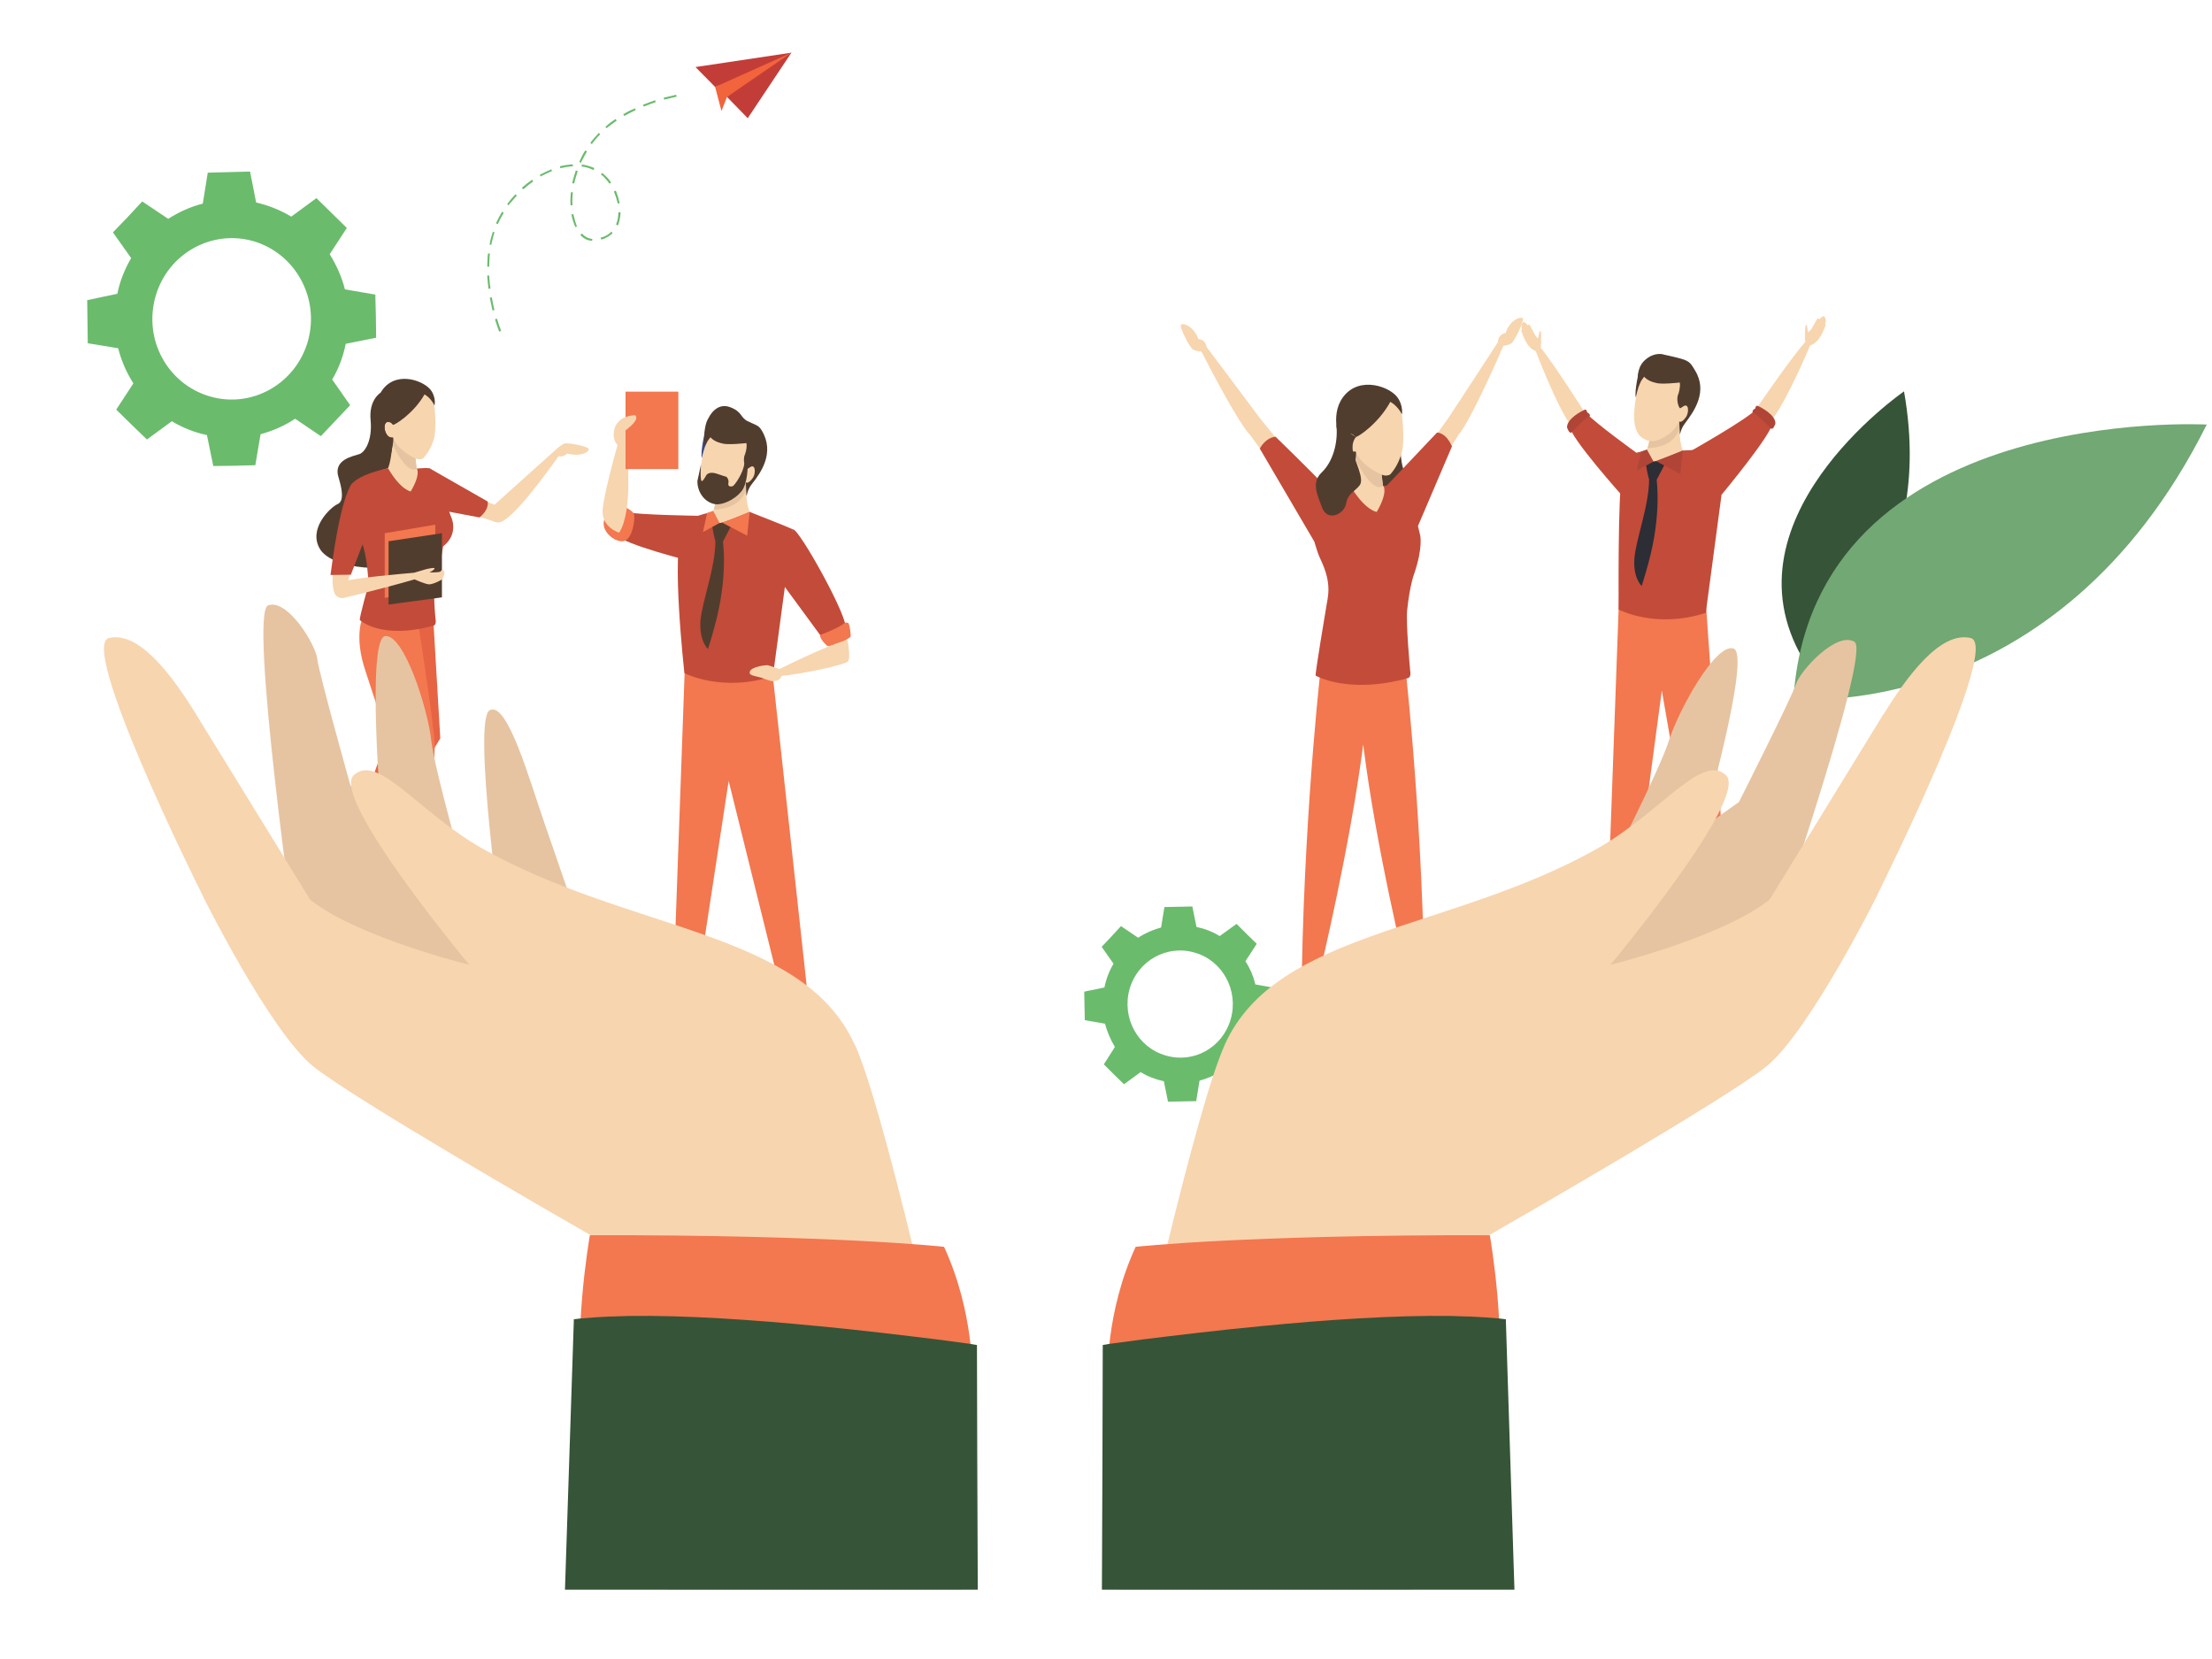 <?xml version="1.0" encoding="UTF-8" standalone="no"?>
<!-- Creator: CorelDRAW X7 -->

<svg
   xml:space="preserve"
   width="8in"
   height="6in"
   version="1.1"
   style="clip-rule:evenodd;fill-rule:evenodd;image-rendering:optimizeQuality;shape-rendering:geometricPrecision;text-rendering:geometricPrecision"
   viewBox="0 0 8000.271 6000.051"
   id="svg109"
   sodipodi:docname="5.svg"
   inkscape:version="1.3.2 (091e20e, 2023-11-25, custom)"
   xmlns:inkscape="http://www.inkscape.org/namespaces/inkscape"
   xmlns:sodipodi="http://sodipodi.sourceforge.net/DTD/sodipodi-0.dtd"
   xmlns="http://www.w3.org/2000/svg"
   xmlns:svg="http://www.w3.org/2000/svg"><sodipodi:namedview
   id="namedview109"
   pagecolor="#ffffff"
   bordercolor="#000000"
   borderopacity="0.25"
   inkscape:showpageshadow="2"
   inkscape:pageopacity="0.0"
   inkscape:pagecheckerboard="0"
   inkscape:deskcolor="#d1d1d1"
   inkscape:document-units="in"
   inkscape:zoom="0.72426432"
   inkscape:cx="396.26417"
   inkscape:cy="561.25919"
   inkscape:window-width="1920"
   inkscape:window-height="1009"
   inkscape:window-x="-8"
   inkscape:window-y="-8"
   inkscape:window-maximized="1"
   inkscape:current-layer="Layer_x0020_1" />
 <defs
   id="defs1">
  <style
   type="text/css"
   id="style1">
   <![CDATA[
    .fil3 {fill:#F3774F;fill-rule:nonzero}
    .fil12 {fill:#F1643C;fill-rule:nonzero}
    .fil1 {fill:#F7D5AF;fill-rule:nonzero}
    .fil9 {fill:#E66344;fill-rule:nonzero}
    .fil4 {fill:#E6C4A1;fill-rule:nonzero}
    .fil13 {fill:#C33D38;fill-rule:nonzero}
    .fil2 {fill:#C34B39;fill-rule:nonzero}
    .fil6 {fill:#B04537;fill-rule:nonzero}
    .fil7 {fill:#513D2E;fill-rule:nonzero}
    .fil11 {fill:#71A873;fill-rule:nonzero}
    .fil0 {fill:#6BBB6D;fill-rule:nonzero}
    .fil10 {fill:#365437;fill-rule:nonzero}
    .fil5 {fill:#2C2D35;fill-rule:nonzero}
    .fil8 {fill:#39497D;fill-rule:nonzero}
   ]]>
  </style>
 </defs>
 <g
   id="Layer_x0020_1"
   inkscape:label="Layer 1"
   inkscape:groupmode="layer">
  <g
   id="_2343289411968"
   transform="translate(14.383,-2876.579)">
   <path
   class="fil0"
   d="m 4071,6454 c 29,-103 135,-162 236,-132 101,29 159,137 130,240 -29,103 -134,162 -235,132 -102,-29 -160,-137 -131,-240 z m -164,9 1,52 1,51 73,13 c 8,29 20,58 36,84 l -40,63 36,36 37,36 60,-44 c 26,16 55,27 84,33 l 15,74 51,-1 51,-1 12,-74 c 29,-8 57,-20 82,-37 l 63,42 35,-37 35,-38 -43,-61 c 15,-27 26,-56 33,-86 l 72,-15 -1,-52 -1,-51 -73,-13 c -7,-29 -19,-58 -36,-84 l 41,-63 -37,-36 -36,-36 -61,44 c -26,-16 -55,-27 -84,-33 l -15,-74 -50,1 -51,1 -12,74 c -29,8 -57,20 -83,37 l -62,-42 -35,38 -35,37 43,61 c -16,27 -27,56 -33,86 z"
   id="path1" />
   <path
   class="fil1"
   d="m 5558,4134 c 1,-5 2,-16 1,-30 0,0 3,-27 -2,-30 -6,-2 -5,22 -10,26 l -9,-11 c 0,0 -18,-36 -22,-39 0,0 -4,-1 -4,4 0,0 -10,-12 -15,-13 -5,0 -13,15 -6,27 0,0 -5,1 -3,6 3,5 17,61 52,72 15,39 99,254 143,285 l 52,-35 c 0,0 -125,-198 -177,-262 z"
   id="path2" />
   <path
   class="fil1"
   d="m 6586,4048 c 8,-13 -1,-29 -5,-28 -5,0 -16,12 -16,12 0,-5 -5,-4 -5,-4 -4,3 -23,39 -23,39 l -11,11 c -4,-4 -3,-29 -8,-27 -5,3 -4,31 -4,31 -1,14 0,25 1,31 -57,64 -192,263 -192,263 l 52,38 c 46,-30 141,-248 157,-288 37,-10 53,-67 56,-72 3,-5 -2,-6 -2,-6 z"
   id="path3" />
   <path
   class="fil2"
   d="m 5904,4514 c 0,0 -147,-106 -181,-143 0,0 -54,16 -58,50 -4,34 190,251 190,251 z"
   id="path4" />
   <path
   class="fil3"
   d="m 6153,5025 -109,-12 6,-46 -207,23 -44,1212 c 0,0 22,29 87,-5 l 110,-823 145,833 c 55,15 94,-12 94,-12 z"
   id="path5" />
   <path
   class="fil1"
   d="m 5917,4613 287,-33 c -2,-14 -5,-25 -10,-31 -19,-22 -122,-43 -122,-43 -23,-57 -6,-170 -6,-170 0,0 -102,37 -103,49 -7,51 -12,100 -21,117 -2,3 -9,7 -18,10 z"
   id="path6" />
   <path
   class="fil4"
   d="m 6060,4427 c 0,-9 0,-18 0,-27 l -5,2 v -3 -12 h -7 l -88,34 c -2,12 -4,24 -7,35 -2,17 -5,31 -9,41 77,-1 107,-41 116,-70 z"
   id="path7" />
   <path
   class="fil2"
   d="m 5904,4514 32,-8 c 12,19 21,38 30,40 9,2 106,-40 106,-40 0,0 146,-9 163,0 l -23,160 -57,427 c -182,59 -315,-12 -315,-12 0,0 -4,-422 13,-493 13,-55 25,-66 51,-74 z"
   id="path8" />
   <path
   class="fil5"
   d="m 5950,4609 27,2 c 0,0 19,124 -29,300 -14,52 -25,85 -25,85 0,0 -32,-30 -26,-101 6,-71 53,-189 53,-286 z"
   id="path9" />
   <path
   class="fil5"
   d="m 5938,4554 c 0,0 8,49 13,58 0,0 17,5 24,4 l 31,-59 -29,-13 -11,2 z"
   id="path10" />
   <polygon
   class="fil6"
   points="5921,4510 5942,4502 5966,4546 5906,4578 "
   id="polygon10" />
   <path
   class="fil6"
   d="m 5975,4544 88,47 9,-85 c 0,0 -44,18 -97,38 z"
   id="path11" />
   <path
   class="fil1"
   d="m 5917,4256 c 0,0 -19,58 -21,115 -3,62 19,87 40,95 0,0 5,5 25,6 25,1 76,-26 98,-71 0,0 12,7 25,-14 12,-21 13,-57 -15,-41 0,0 28,-95 -13,-111 -41,-15 -120,-48 -139,21 z"
   id="path12" />
   <path
   class="fil7"
   d="m 6059,4401 c 0,0 9,7 25,-17 11,-17 10,-54 -13,-36 l -8,5 c -5,2 -17,-32 -7,-52 0,0 8,-24 5,-41 0,0 -69,8 -87,1 0,0 -26,-4 -42,-22 0,0 -13,16 -20,33 0,0 -15,-61 24,-94 33,-29 63,-20 64,-20 1,1 24,5 51,12 44,11 47,16 65,46 48,78 -5,150 -35,190 -18,23 -18,42 -20,41 z"
   id="path13" />
   <path
   class="fil7"
   d="m 5914,4216 c 0,0 -18,75 -12,98 0,0 7,-35 17,-56 z"
   id="path14" />
   <path
   class="fil3"
   d="m 6145,6123 c 0,0 19,75 12,106 -6,30 -1,68 -1,68 l 30,4 c 0,0 10,8 20,20 3,4 25,22 72,17 21,-2 6,-35 -3,-48 -10,-14 -46,-53 -51,-74 -4,-21 -7,-87 -7,-87 z"
   id="path15" />
   <path
   class="fil3"
   d="m 5886,6123 c 0,0 -19,75 -13,106 7,30 1,68 1,68 l -30,4 c 0,0 -10,8 -20,20 -3,4 -25,22 -71,17 -21,-2 -6,-35 3,-48 9,-14 46,-53 50,-74 4,-21 8,-87 8,-87 z"
   id="path16" />
   <path
   class="fil6"
   d="m 5718,4358 c 0,0 -51,22 -63,53 0,0 -4,11 0,16 0,0 7,20 15,13 0,0 44,-48 65,-58 0,0 5,-7 -9,-14 0,0 -1,-11 -8,-10 z"
   id="path17" />
   <path
   class="fil2"
   d="m 6095,4511 c 0,0 208,-117 242,-154 0,0 54,16 58,50 4,34 -183,259 -183,259 z"
   id="path18" />
   <path
   class="fil6"
   d="m 6342,4344 c 0,0 51,22 63,53 0,0 4,11 0,16 0,0 -7,20 -15,13 0,0 -44,-48 -65,-58 0,0 -5,-7 9,-14 0,0 1,-11 8,-10 z"
   id="path19" />
   <path
   class="fil1"
   d="m 3055,5228 c -2,-29 -12,-71 -35,-129 l -68,44 c 0,0 17,46 38,85 z"
   id="path20" />
   <path
   class="fil2"
   d="m 2513,4742 c 0,0 -220,-3 -269,-14 0,0 -41,54 -24,85 16,31 270,95 270,95 z"
   id="path21" />
   <path
   class="fil3"
   d="m 2236,4706 c 0,0 38,15 43,31 4,16 -5,86 -35,96 -31,9 -87,-34 -73,-77 13,-42 65,-50 65,-50 z"
   id="path22" />
   <path
   class="fil3"
   d="m 2776,5278 -88,-11 9,-54 -232,6 -44,1227 c 0,0 22,30 87,-5 l 113,-740 186,750 c 57,16 96,-11 96,-11 z"
   id="path23" />
   <path
   class="fil1"
   d="m 2539,4837 277,18 c -2,-14 -5,-25 -10,-31 -20,-22 -109,-96 -109,-96 -24,-57 -7,-172 -7,-172 0,0 -103,37 -105,50 -7,51 -11,101 -20,118 -2,3 -9,7 -19,10 z"
   id="path24" />
   <path
   class="fil4"
   d="m 2684,4648 c 0,-9 0,-18 1,-27 l -6,2 v -5 l 1,-4 v -6 l -8,-1 -89,35 c -2,12 -5,24 -7,35 -2,18 -5,32 -9,42 78,-1 108,-42 117,-71 z"
   id="path25" />
   <path
   class="fil2"
   d="m 2526,4737 33,-9 c 12,20 21,38 29,40 10,2 109,-40 109,-40 0,0 138,54 156,63 l -14,99 -58,432 c -185,60 -320,-11 -320,-11 0,0 -50,-445 -6,-520 26,-44 45,-46 71,-54 z"
   id="path26" />
   <path
   class="fil7"
   d="m 2573,4833 27,1 c 0,0 20,126 -29,305 -14,53 -25,85 -25,85 0,0 -32,-29 -27,-102 6,-72 54,-191 54,-289 z"
   id="path27" />
   <path
   class="fil7"
   d="m 2561,4777 c 0,0 8,49 13,58 0,0 17,6 24,5 l 31,-60 -29,-13 -12,1 z"
   id="path28" />
   <polygon
   class="fil3"
   points="2543,4732 2565,4724 2588,4768 2528,4801 "
   id="polygon28" />
   <path
   class="fil3"
   d="m 2598,4767 90,47 9,-86 c 0,0 -45,19 -99,39 z"
   id="path29" />
   <path
   class="fil1"
   d="m 2540,4475 c 0,0 -19,59 -22,116 -3,63 20,89 41,97 0,0 5,4 25,5 25,2 77,-25 99,-72 0,0 13,7 25,-14 13,-21 14,-57 -15,-41 0,0 29,-97 -13,-112 -42,-16 -121,-49 -140,21 z"
   id="path30" />
   <path
   class="fil8"
   d="m 2536,4434 c 0,0 -18,76 -12,100 0,0 7,-36 18,-57 z"
   id="path31" />
   <path
   class="fil7"
   d="m 2812,6431 c 0,0 18,12 12,42 -6,31 -1,69 -1,69 l 31,4 c 0,0 10,8 20,21 3,4 25,22 72,17 22,-2 6,-35 -3,-49 -10,-14 -46,-53 -51,-74 -4,-21 -24,-3 -24,-3 z"
   id="path32" />
   <path
   class="fil7"
   d="m 2508,6367 c 0,0 -19,76 -13,106 7,31 1,69 1,69 l -30,4 c 0,0 -10,8 -21,21 -3,4 -24,22 -72,17 -22,-2 -6,-35 3,-49 10,-14 47,-53 51,-74 4,-21 8,-89 8,-89 z"
   id="path33" />
   <path
   class="fil2"
   d="m 2799,4965 157,214 c 0,0 62,-7 86,-29 23,-21 -168,-366 -189,-359 z"
   id="path34" />
   <path
   class="fil3"
   d="m 2952,5173 c 0,0 70,-26 89,-44 0,0 12,-3 14,3 3,5 9,39 7,47 -2,7 -63,35 -84,34 0,0 -29,-25 -26,-40 z"
   id="path35" />
   <path
   class="fil1"
   d="m 3051,5195 c -18,-10 -201,79 -246,101 0,0 -33,-11 -40,-13 -6,-2 -28,1 -43,6 -22,7 -25,14 -25,21 0,11 28,12 49,20 13,4 23,10 36,10 28,0 30,-19 30,-19 64,-5 236,-40 242,-54 8,-18 -3,-72 -3,-72 z"
   id="path36" />
   <path
   class="fil1"
   d="m 2287,4388 c 0,-14 -11,-9 -14,-9 -2,0 -53,5 -65,48 -9,33 5,53 11,59 -7,25 -51,183 -54,238 -2,61 60,79 60,79 52,-80 28,-294 26,-316 5,-7 15,-24 -3,-54 0,0 39,-28 39,-45 z"
   id="path37" />
   <polygon
   class="fil3"
   points="2439,4293 2248,4293 2248,4573 2439,4573 "
   id="polygon37" />
   <path
   class="fil1"
   d="m 2227,4398 c 19,-17 45,-19 46,-19 3,0 14,-5 14,9 0,17 -39,45 -39,45 z"
   id="path38" />
   <path
   class="fil7"
   d="m 2741,4434 c -11,-19 -23,-21 -38,-28 -3,-2 -8,-4 -13,-6 -28,-14 -19,-34 -64,-51 -51,-19 -77,38 -77,38 -23,34 -15,104 -15,104 8,-17 21,-33 21,-33 16,18 42,22 42,22 19,7 88,-1 88,-1 4,17 -5,41 -5,41 -10,21 2,55 8,53 l 8,-5 c 22,-18 24,19 13,36 -17,25 -26,17 -26,17 l 2,48 c 3,1 2,-19 20,-42 32,-40 84,-113 36,-193 z"
   id="path39" />
   <path
   class="fil7"
   d="m 2690,4556 c 0,0 1,71 -24,99 -24,29 -68,49 -94,45 -40,-7 -65,-46 -64,-84 l 13,-60 c 0,0 -4,54 2,60 4,4 16,-19 16,-19 0,0 7,-17 37,-8 19,7 37,12 37,12 0,0 10,9 7,23 -3,13 10,14 17,10 6,-4 36,-44 41,-82 z"
   id="path40" />
   <path
   class="fil7"
   d="m 5057,4409 c 0,0 -22,134 17,192 43,65 32,114 -29,135 -60,22 -99,-121 -99,-121 z"
   id="path41" />
   <path
   class="fil1"
   d="m 5494,4030 c -2,-12 -47,0 -63,51 0,0 -24,1 -28,31 l 1,1 c -26,41 -140,214 -179,274 l -86,120 71,22 51,-80 c 43,-50 148,-288 162,-322 4,0 18,-2 28,-8 12,-7 44,-76 43,-89 z"
   id="path42" />
   <path
   class="fil1"
   d="m 4633,4501 -92,-114 c -40,-54 -155,-207 -191,-255 -6,-30 -30,-29 -30,-29 -18,-51 -63,-62 -64,-49 -1,13 33,81 45,87 12,6 30,7 30,7 v 0 c 26,52 134,259 177,303 l 56,77 z"
   id="path43" />
   <path
   class="fil3"
   d="m 5217,6506 c 0,0 4,-5 1,-10 -2,-5 -41,-39 -41,-39 l -81,-41 c 0,0 -15,8 8,93 h 5 l 2,-40 c 0,0 26,48 106,37 z"
   id="path44" />
   <path
   class="fil1"
   d="m 5186,6467 c -9,-10 -60,-61 -61,-62 0,-185 -23,-613 -23,-613 l -91,20 c -35,90 33,335 63,508 10,59 21,101 21,101 5,10 10,15 13,17 35,35 83,35 78,29 z"
   id="path45" />
   <path
   class="fil3"
   d="m 4615,6506 c 0,0 -5,-5 -2,-10 2,-5 42,-39 42,-39 l 80,-41 c 0,0 16,8 -8,93 h -5 l -1,-40 c 0,0 -27,48 -106,37 z"
   id="path46" />
   <path
   class="fil1"
   d="m 4821,5812 -92,-20 c 0,0 -23,428 -23,613 -1,1 -51,52 -61,62 -5,6 43,6 78,-29 3,-2 8,-7 14,-17 0,0 11,-42 20,-101 30,-173 99,-418 64,-508 z"
   id="path47" />
   <path
   class="fil3"
   d="m 5063,5241 c 0,0 -88,-13 -147,-1 -59,-12 -148,1 -148,1 0,0 -62,515 -74,1153 0,0 33,22 65,0 0,0 109,-452 157,-825 46,375 157,825 157,825 32,22 64,0 64,0 -12,-638 -74,-1153 -74,-1153 z"
   id="path48" />
   <path
   class="fil1"
   d="m 5029,4655 c -22,-9 -41,-18 -42,-24 0,0 -9,-78 -14,-123 -2,-13 -83,-58 -83,-58 0,0 0,137 -20,185 0,0 -24,7 -59,20 l 2,128 219,-4 z"
   id="path49" />
   <path
   class="fil4"
   d="m 4890,4472 c 0,17 -1,40 -3,64 18,37 67,123 101,98 l -1,-3 c 0,0 -6,-52 -11,-96 l -79,-65 z"
   id="path50" />
   <path
   class="fil1"
   d="m 5014,4592 c 0,0 -7,6 -22,4 -13,-2 -84,-36 -104,-87 0,0 -19,6 -30,-18 -11,-24 -4,-60 24,-40 0,0 -20,-107 26,-120 46,-12 134,-40 147,37 0,0 10,68 4,128 0,0 -7,54 -45,96 z"
   id="path51" />
   <path
   class="fil7"
   d="m 5056,4375 c 3,-18 -3,-47 -20,-66 -35,-40 -150,-75 -202,18 -37,68 -2,167 28,191 20,16 12,32 12,45 0,9 7,8 10,8 1,-16 7,-43 6,-59 l -2,-3 c 0,0 -19,6 -30,-18 -11,-23 -4,-59 23,-41 l 7,7 c 6,3 83,-48 126,-127 0,0 25,12 42,45 z"
   id="path52" />
   <path
   class="fil2"
   d="m 5114,4779 123,-288 c -23,-52 -54,-50 -54,-50 l -181,191 c -4,1 -9,2 -13,2 0,0 18,21 -24,94 0,0 -41,-4 -95,-93 0,0 -34,7 -70,21 -39,-39 -101,-103 -201,-200 -38,4 -57,43 -57,43 l 197,336 c 7,23 14,47 23,65 44,93 25,136 19,180 0,0 -39,230 -37,240 0,0 119,69 334,9 13,-4 8,-26 8,-26 0,0 -16,-169 -11,-220 10,-94 26,-133 26,-133 32,-95 21,-138 21,-138 0,0 -3,-13 -8,-33 z"
   id="path53" />
   <path
   class="fil7"
   d="m 4890,4457 c 0,0 -18,18 -11,52 5,34 43,99 24,123 -19,24 -43,29 -49,67 -7,37 -66,65 -86,15 -19,-50 -40,-93 -2,-129 39,-37 60,-105 53,-172 z"
   id="path54" />
   <path
   class="fil1"
   d="m 1274,6020 c 0,0 -19,19 -11,50 14,53 6,62 3,66 -2,3 -50,-42 -68,-72 -16,-27 -5,-32 4,-40 8,-8 30,-32 34,-39 z"
   id="path55" />
   <path
   class="fil7"
   d="m 1268,6093 c 0,0 25,65 17,87 0,0 -9,17 -31,4 -32,-20 -61,-64 -67,-85 l -8,-13 c -3,-3 -18,-19 -16,-26 0,0 17,-26 39,-36 0,0 8,28 30,43 0,0 -3,-13 4,-12 l 26,9 c 0,0 12,-2 6,29 z"
   id="path56" />
   <path
   class="fil7"
   d="m 1362,4297 c 0,0 -43,25 -36,99 7,74 -21,117 -41,123 -20,7 -96,19 -75,84 13,43 21,87 -4,97 -25,11 -109,90 -62,164 47,73 270,91 324,27 54,-64 -106,-594 -106,-594 z"
   id="path57" />
   <path
   class="fil1"
   d="m 1505,6190 c 0,0 -4,26 20,47 40,35 39,47 39,52 0,4 -64,-5 -96,-19 -28,-13 -22,-23 -19,-35 2,-12 7,-44 6,-53 z"
   id="path58" />
   <path
   class="fil9"
   d="m 1554,5139 24,408 c 0,0 -284,464 -302,496 0,0 -37,-1 -51,-53 l 179,-497 -43,-364 z"
   id="path59" />
   <path
   class="fil3"
   d="m 1299,5106 c 0,0 -36,67 9,199 19,59 93,283 93,283 0,0 8,67 8,108 0,41 29,497 29,497 0,0 33,18 88,-5 0,0 32,-564 32,-612 0,-69 -67,-491 -67,-491 z"
   id="path60" />
   <path
   class="fil7"
   d="m 1542,6253 c 0,0 57,39 62,61 0,0 3,19 -23,21 -37,4 -86,-17 -102,-30 0,0 -10,-5 -14,-6 -4,-1 -26,-5 -28,-12 0,0 0,-31 12,-52 0,0 22,18 49,18 0,0 -10,-10 -5,-12 l 28,-9 c 0,0 8,-8 21,21 z"
   id="path61" />
   <path
   class="fil1"
   d="m 2114,4499 c -6,-9 -72,-21 -84,-19 -12,2 -33,22 -33,22 v 0 c -38,33 -181,163 -223,200 l -90,-36 -3,67 87,28 c 5,3 11,5 20,5 45,2 183,-190 218,-240 16,6 31,-9 31,-9 53,13 83,-8 77,-18 z"
   id="path62" />
   <path
   class="fil1"
   d="m 1263,4893 c 0,0 -18,112 -37,129 -46,41 -37,-72 -37,-72 l 25,-176 z"
   id="path63" />
   <path
   class="fil1"
   d="m 1529,4590 c -19,-8 -37,-16 -37,-22 0,0 -7,-69 -10,-108 -2,-12 -73,-53 -73,-53 0,0 -2,121 -20,163 0,0 -22,6 -53,17 v 113 h 193 z"
   id="path64" />
   <path
   class="fil4"
   d="m 1408,4427 c 0,14 -1,35 -3,56 16,33 57,110 88,88 l -1,-3 c 0,0 -5,-46 -8,-85 l -69,-58 z"
   id="path65" />
   <path
   class="fil2"
   d="m 1561,5116 c 0,0 4,20 -7,23 -190,53 -267,-20 -267,-20 -2,-10 32,-130 32,-130 -5,-50 -4,-113 -42,-196 -23,-52 -27,-144 -27,-144 -3,-51 139,-79 139,-79 46,79 82,84 82,84 38,-64 22,-83 22,-83 24,-1 44,-5 52,4 19,20 71,168 71,168 0,0 33,62 -28,110 0,0 -7,54 -26,115 -13,43 -1,148 -1,148 z"
   id="path66" />
   <polygon
   class="fil3"
   points="1377,4805 1560,4774 1560,5007 1377,5039 "
   id="polygon66" />
   <polygon
   class="fil7"
   points="1584,4805 1391,4834 1391,5063 1584,5037 "
   id="polygon67" />
   <path
   class="fil1"
   d="m 1516,4534 c 0,0 -6,5 -19,3 -12,-1 -74,-33 -90,-78 0,0 -17,4 -26,-17 -10,-21 -4,-52 21,-34 0,0 -16,-96 25,-106 41,-10 119,-33 129,35 0,0 8,61 2,113 0,0 -7,48 -42,84 z"
   id="path67" />
   <path
   class="fil7"
   d="m 1557,4343 c 4,-16 -1,-42 -16,-59 -31,-35 -132,-68 -179,13 -35,59 -5,147 21,169 18,15 10,29 10,41 0,7 6,7 8,6 2,-13 8,-37 7,-51 l -1,-3 c 0,0 -17,4 -26,-17 -10,-21 -4,-51 20,-35 l 6,6 c 5,2 75,-41 114,-110 0,0 22,11 36,40 z"
   id="path68" />
   <path
   class="fil2"
   d="m 1255,4955 v -1 l 61,-158 c 0,0 9,-138 -53,-174 0,0 -41,17 -82,334 z"
   id="path69" />
   <path
   class="fil2"
   d="m 1537,4569 212,121 c 0,0 9,26 -29,58 l -202,-38 z"
   id="path70" />
   <path
   class="fil1"
   d="m 1197,5002 c -8,17 2,37 28,38 0,0 132,-31 260,-68 0,0 40,18 53,18 13,0 48,-16 49,-21 2,-6 10,-21 3,-28 -6,-7 -7,-1 -12,3 -5,3 -39,3 -39,3 0,0 21,-11 18,-15 -2,-4 -25,2 -30,3 -5,2 -39,11 -44,13 -33,3 -217,18 -261,33 z"
   id="path71" />
   <path
   class="fil10"
   d="m 6872,4292 c 0,0 -686,472 -350,993 0,0 474,-292 350,-993 z"
   id="path72" />
   <path
   class="fil11"
   d="m 7967,4412 c 0,0 -1424,-78 -1495,992 0,0 949,100 1495,-992 z"
   id="path73" />
   <path
   class="fil4"
   d="m 1133,5259 c -6,-52 -108,-219 -178,-193 -70,27 102,1238 102,1238 0,0 460,390 475,391 15,1 413,102 423,96 9,-5 184,-405 184,-405 0,0 -129,-371 -183,-529 -55,-158 -135,-445 -199,-412 -65,33 48,833 48,833 l -129,-202 c 0,0 -119,-414 -131,-524 -12,-110 -97,-381 -166,-375 -69,6 -14,660 -14,660 l -112,-120 c 0,0 -114,-406 -120,-458 z"
   id="path74" />
   <path
   class="fil1"
   d="m 696,5462 -2,-4 c -83,-133 -203,-300 -314,-274 -109,26 303,861 338,930 l 2,5 c 0,0 241,486 398,614 145,117 890,546 1004,611 9,6 15,9 15,9 l 28,137 31,147 v 1 l 2,9 16,77 v 0 l 2,10 44,212 3,15 5,25 2,10 18,83 2,11 112,536 h 1059 l 18,-344 2,-34 1,-19 c -1,-7 -3,-14 -4,-20 -2,-7 -3,-14 -5,-20 -5,-27 -11,-53 -17,-79 l -2,-11 c -7,-28 -13,-55 -19,-82 -9,-41 -19,-82 -28,-123 l -1,-7 -1,-4 -2,-7 c -11,-50 -23,-100 -34,-149 l -2,-7 -1,-3 c -4,-19 -9,-38 -13,-57 -23,-98 -45,-193 -68,-284 -82,-335 -156,-605 -206,-718 l -3,-5 C 2888,6241 2263,6246 1731,5946 1507,5820 1356,5604 1269,5677 l -4,3 c -86,82 418,686 418,686 0,0 -407,-100 -576,-236 0,0 -328,-534 -411,-668 z"
   id="path75" />
   <path
   class="fil3"
   d="m 3502,7860 c 0,0 9,-233 -102,-474 0,0 -392,-44 -1281,-42 0,0 -69,397 -16,602 0,0 870,9 1399,-86 z"
   id="path76" />
   <path
   class="fil10"
   d="m 3520,8123 v -10 l -1,-372 c 0,0 -8,-1 -24,-4 -25,-3 -69,-9 -128,-17 -107,-13 -260,-32 -429,-48 h -2 c -223,-22 -473,-39 -676,-36 -21,1 -40,1 -59,2 h -5 -5 c -38,2 -73,4 -105,7 -9,1 -17,2 -25,3 v 5 l -32,973 h 1493 z"
   id="path77" />
   <path
   class="fil4"
   d="m 6255,5222 c -66,-20 -201,229 -234,335 -33,105 -229,488 -229,488 l -166,172 -160,-109 c -84,145 -188,149 -188,149 0,0 95,426 103,434 9,7 418,-13 433,-11 15,3 541,-289 541,-289 0,0 402,-1153 338,-1193 -64,-40 -196,103 -212,153 -16,50 -206,426 -206,426 l -133,95 c 0,0 180,-630 113,-650 z"
   id="path78" />
   <path
   class="fil1"
   d="m 6228,5680 -4,-3 c -87,-73 -238,143 -462,269 -533,300 -1158,295 -1346,707 l -2,5 c -50,113 -124,383 -206,718 -23,91 -45,186 -69,284 -4,19 -8,38 -12,57 l -1,3 -2,7 c -12,49 -23,99 -34,149 l -2,7 -1,4 -1,7 c -10,41 -19,82 -28,123 -6,27 -13,54 -19,82 l -2,11 c -6,26 -12,52 -18,79 -1,6 -3,13 -4,20 -2,6 -3,13 -4,20 v 19 l 2,34 19,344 h 1059 l 112,-536 2,-11 17,-83 2,-10 6,-25 3,-15 44,-212 2,-10 v 0 l 16,-77 2,-9 v -1 l 31,-147 28,-137 c 0,0 5,-3 15,-9 114,-65 859,-494 1004,-611 156,-128 398,-614 398,-614 l 2,-5 c 34,-69 447,-904 338,-930 -111,-26 -231,141 -314,274 l -3,4 c -82,134 -410,668 -410,668 -170,136 -576,236 -576,236 0,0 504,-604 418,-686 z"
   id="path79" />
   <path
   class="fil3"
   d="m 5390,7946 c 53,-205 -16,-602 -16,-602 -889,-2 -1281,42 -1281,42 -111,241 -101,474 -101,474 528,95 1398,86 1398,86 z"
   id="path80" />
   <path
   class="fil10"
   d="m 5432,7653 v -5 c -8,-1 -17,-2 -25,-3 -32,-3 -67,-5 -105,-7 h -5 -5 c -19,-1 -39,-1 -59,-2 -203,-3 -453,14 -677,36 h -1 c -169,16 -323,35 -429,48 -59,8 -103,14 -128,17 -16,3 -24,4 -24,4 l -1,372 v 10 l -2,503 h 1492 z"
   id="path81" />
   <path
   class="fil0"
   d="m 548,3949 c 44,-155 203,-244 355,-200 152,45 240,207 196,362 -44,154 -203,244 -355,199 -153,-45 -240,-206 -196,-361 z m -247,13 1,78 1,78 110,18 c 11,44 30,88 55,127 l -62,95 55,54 56,54 90,-66 c 40,24 83,41 127,50 l 23,112 76,-1 76,-2 19,-112 c 43,-12 86,-30 125,-56 l 93,63 53,-56 53,-56 -65,-93 c 24,-40 40,-84 49,-129 l 110,-22 -1,-78 -2,-78 -110,-19 c -11,-44 -30,-87 -55,-127 l 62,-95 -55,-54 -55,-54 -91,67 c -40,-24 -83,-41 -127,-51 l -22,-112 -77,2 -76,2 -18,112 c -44,11 -86,30 -125,55 l -94,-63 -52,56 -54,56 66,93 c -24,41 -41,84 -50,129 z"
   id="path82" />
   <path
   class="fil0"
   d="m 1980,3496 2,-1 -2,-6 -3,1 c -12,5 -24,11 -36,17 l -3,2 3,6 3,-2 c 12,-6 24,-12 36,-17 z"
   id="path83" />
   <path
   class="fil0"
   d="m 1911,3535 3,-3 -4,-6 -3,3 c -10,7 -21,15 -31,24 l -3,3 5,5 3,-2 c 10,-9 20,-17 30,-24 z"
   id="path84" />
   <path
   class="fil0"
   d="m 2075,3495 -7,-2 -1,4 c -4,12 -8,25 -11,38 l -1,4 7,1 1,-3 c 3,-13 7,-26 11,-38 z"
   id="path85" />
   <path
   class="fil0"
   d="m 2058,3572 h -8 v 3 c -1,14 -2,28 -1,40 v 4 h 7 v -4 c -1,-12 0,-26 1,-39 z"
   id="path86" />
   <path
   class="fil0"
   d="m 2054,3471 c -13,1 -27,3 -40,6 l -3,1 1,7 4,-1 c 13,-3 26,-5 38,-6 h 4 l -1,-7 z"
   id="path87" />
   <path
   class="fil0"
   d="m 2065,3694 2,4 6,-3 -2,-3 c -4,-12 -8,-24 -11,-38 l -1,-3 -7,1 1,4 c 3,14 7,27 12,38 z"
   id="path88" />
   <path
   class="fil0"
   d="m 1853,3586 2,-2 -5,-5 -2,2 c -9,10 -18,20 -26,31 l -2,3 5,4 2,-3 c 9,-10 17,-20 26,-30 z"
   id="path89" />
   <path
   class="fil0"
   d="m 1755,3877 v -4 h -7 v 4 c 1,13 2,27 4,40 v 4 l 8,-1 -1,-4 c -2,-13 -3,-26 -4,-39 z"
   id="path90" />
   <path
   class="fil0"
   d="m 1766,3996 1,3 7,-1 -1,-4 c -3,-13 -6,-26 -8,-39 l -1,-3 -7,1 1,4 c 3,13 5,26 8,39 z"
   id="path91" />
   <path
   class="fil0"
   d="m 1788,3683 c 5,-11 11,-23 18,-34 l 1,-3 -6,-4 -1,3 c -7,11 -13,23 -19,36 l -2,3 7,3 z"
   id="path92" />
   <path
   class="fil0"
   d="m 1768,3715 -1,3 c -4,13 -8,26 -10,39 l -1,4 7,1 v -3 c 3,-13 6,-26 10,-39 l 2,-3 z"
   id="path93" />
   <path
   class="fil0"
   d="m 1750,3797 c -1,13 -2,26 -2,40 v 4 h 7 v -4 c 0,-13 1,-27 2,-39 l 1,-4 -7,-1 z"
   id="path94" />
   <path
   class="fil0"
   d="m 1777,4035 c 4,12 8,25 13,38 l 1,3 7,-3 -1,-3 c -5,-12 -9,-25 -13,-38 l -1,-3 -7,2 z"
   id="path95" />
   <path
   class="fil0"
   d="m 2160,3743 3,-1 c 6,-1 12,-4 17,-7 v 0 c 7,-3 13,-8 19,-13 l 2,-2 -4,-6 -3,3 c -5,5 -11,9 -17,12 v 0 c -5,3 -10,5 -16,6 l -3,1 z"
   id="path96" />
   <path
   class="fil0"
   d="m 2282,3276 3,-1 -3,-7 -3,2 c -13,5 -25,11 -36,18 l -3,1 3,7 4,-2 c 11,-6 22,-12 35,-18 z"
   id="path97" />
   <path
   class="fil0"
   d="m 2090,3472 -1,7 h 3 c 14,2 26,6 37,11 l 4,1 2,-7 -3,-1 c -12,-5 -25,-9 -39,-11 z"
   id="path98" />
   <path
   class="fil0"
   d="m 2354,3247 3,-1 -2,-7 -3,1 c -13,5 -25,9 -37,14 l -4,1 3,7 3,-1 c 12,-5 25,-10 37,-14 z"
   id="path99" />
   <path
   class="fil0"
   d="m 2429,3227 4,-1 -2,-7 -3,1 c -13,3 -26,6 -38,9 l -4,1 2,7 3,-1 c 13,-3 26,-6 38,-9 z"
   id="path100" />
   <path
   class="fil0"
   d="m 2209,3309 c -11,7 -22,15 -31,24 l -3,2 4,5 3,-2 c 10,-8 21,-16 31,-23 l 3,-2 -4,-6 z"
   id="path101" />
   <path
   class="fil0"
   d="m 2163,3502 -4,5 3,3 c 6,4 11,10 16,16 4,4 7,8 10,12 l 2,3 6,-4 -2,-3 c -3,-5 -7,-9 -10,-13 -6,-6 -12,-12 -18,-17 z"
   id="path102" />
   <path
   class="fil0"
   d="m 2154,3365 2,-3 -5,-5 -2,3 c -10,10 -18,20 -26,30 l -2,3 5,5 2,-3 c 8,-10 16,-21 26,-30 z"
   id="path103" />
   <path
   class="fil0"
   d="m 2090,3721 -5,5 2,3 c 11,11 23,17 37,18 l 3,1 1,-7 -4,-1 c -11,-1 -22,-7 -32,-17 z"
   id="path104" />
   <path
   class="fil0"
   d="m 2214,3569 -2,-3 -6,3 1,3 c 5,12 9,24 12,37 l 1,4 7,-2 -1,-3 c -3,-14 -7,-27 -12,-39 z"
   id="path105" />
   <path
   class="fil0"
   d="m 2215,3685 -1,4 6,3 2,-4 c 4,-12 7,-25 8,-40 v -4 h -7 l -1,4 c 0,13 -3,26 -7,37 z"
   id="path106" />
   <path
   class="fil0"
   d="m 2100,3424 c -7,11 -13,24 -18,35 l -1,3 6,4 1,-4 c 6,-11 12,-23 19,-35 l 2,-3 -6,-3 z"
   id="path107" />
   <polygon
   class="fil12"
   points="2738,3100 2572,3191 2595,3278 2615,3227 2776,3144 2848,3067 "
   id="polygon107" />
   <polygon
   class="fil13"
   points="2848,3067 2501,3119 2572,3191 "
   id="polygon108" />
   <polygon
   class="fil13"
   points="2848,3067 2615,3227 2690,3304 "
   id="polygon109" />
  </g>
 </g>
</svg>
